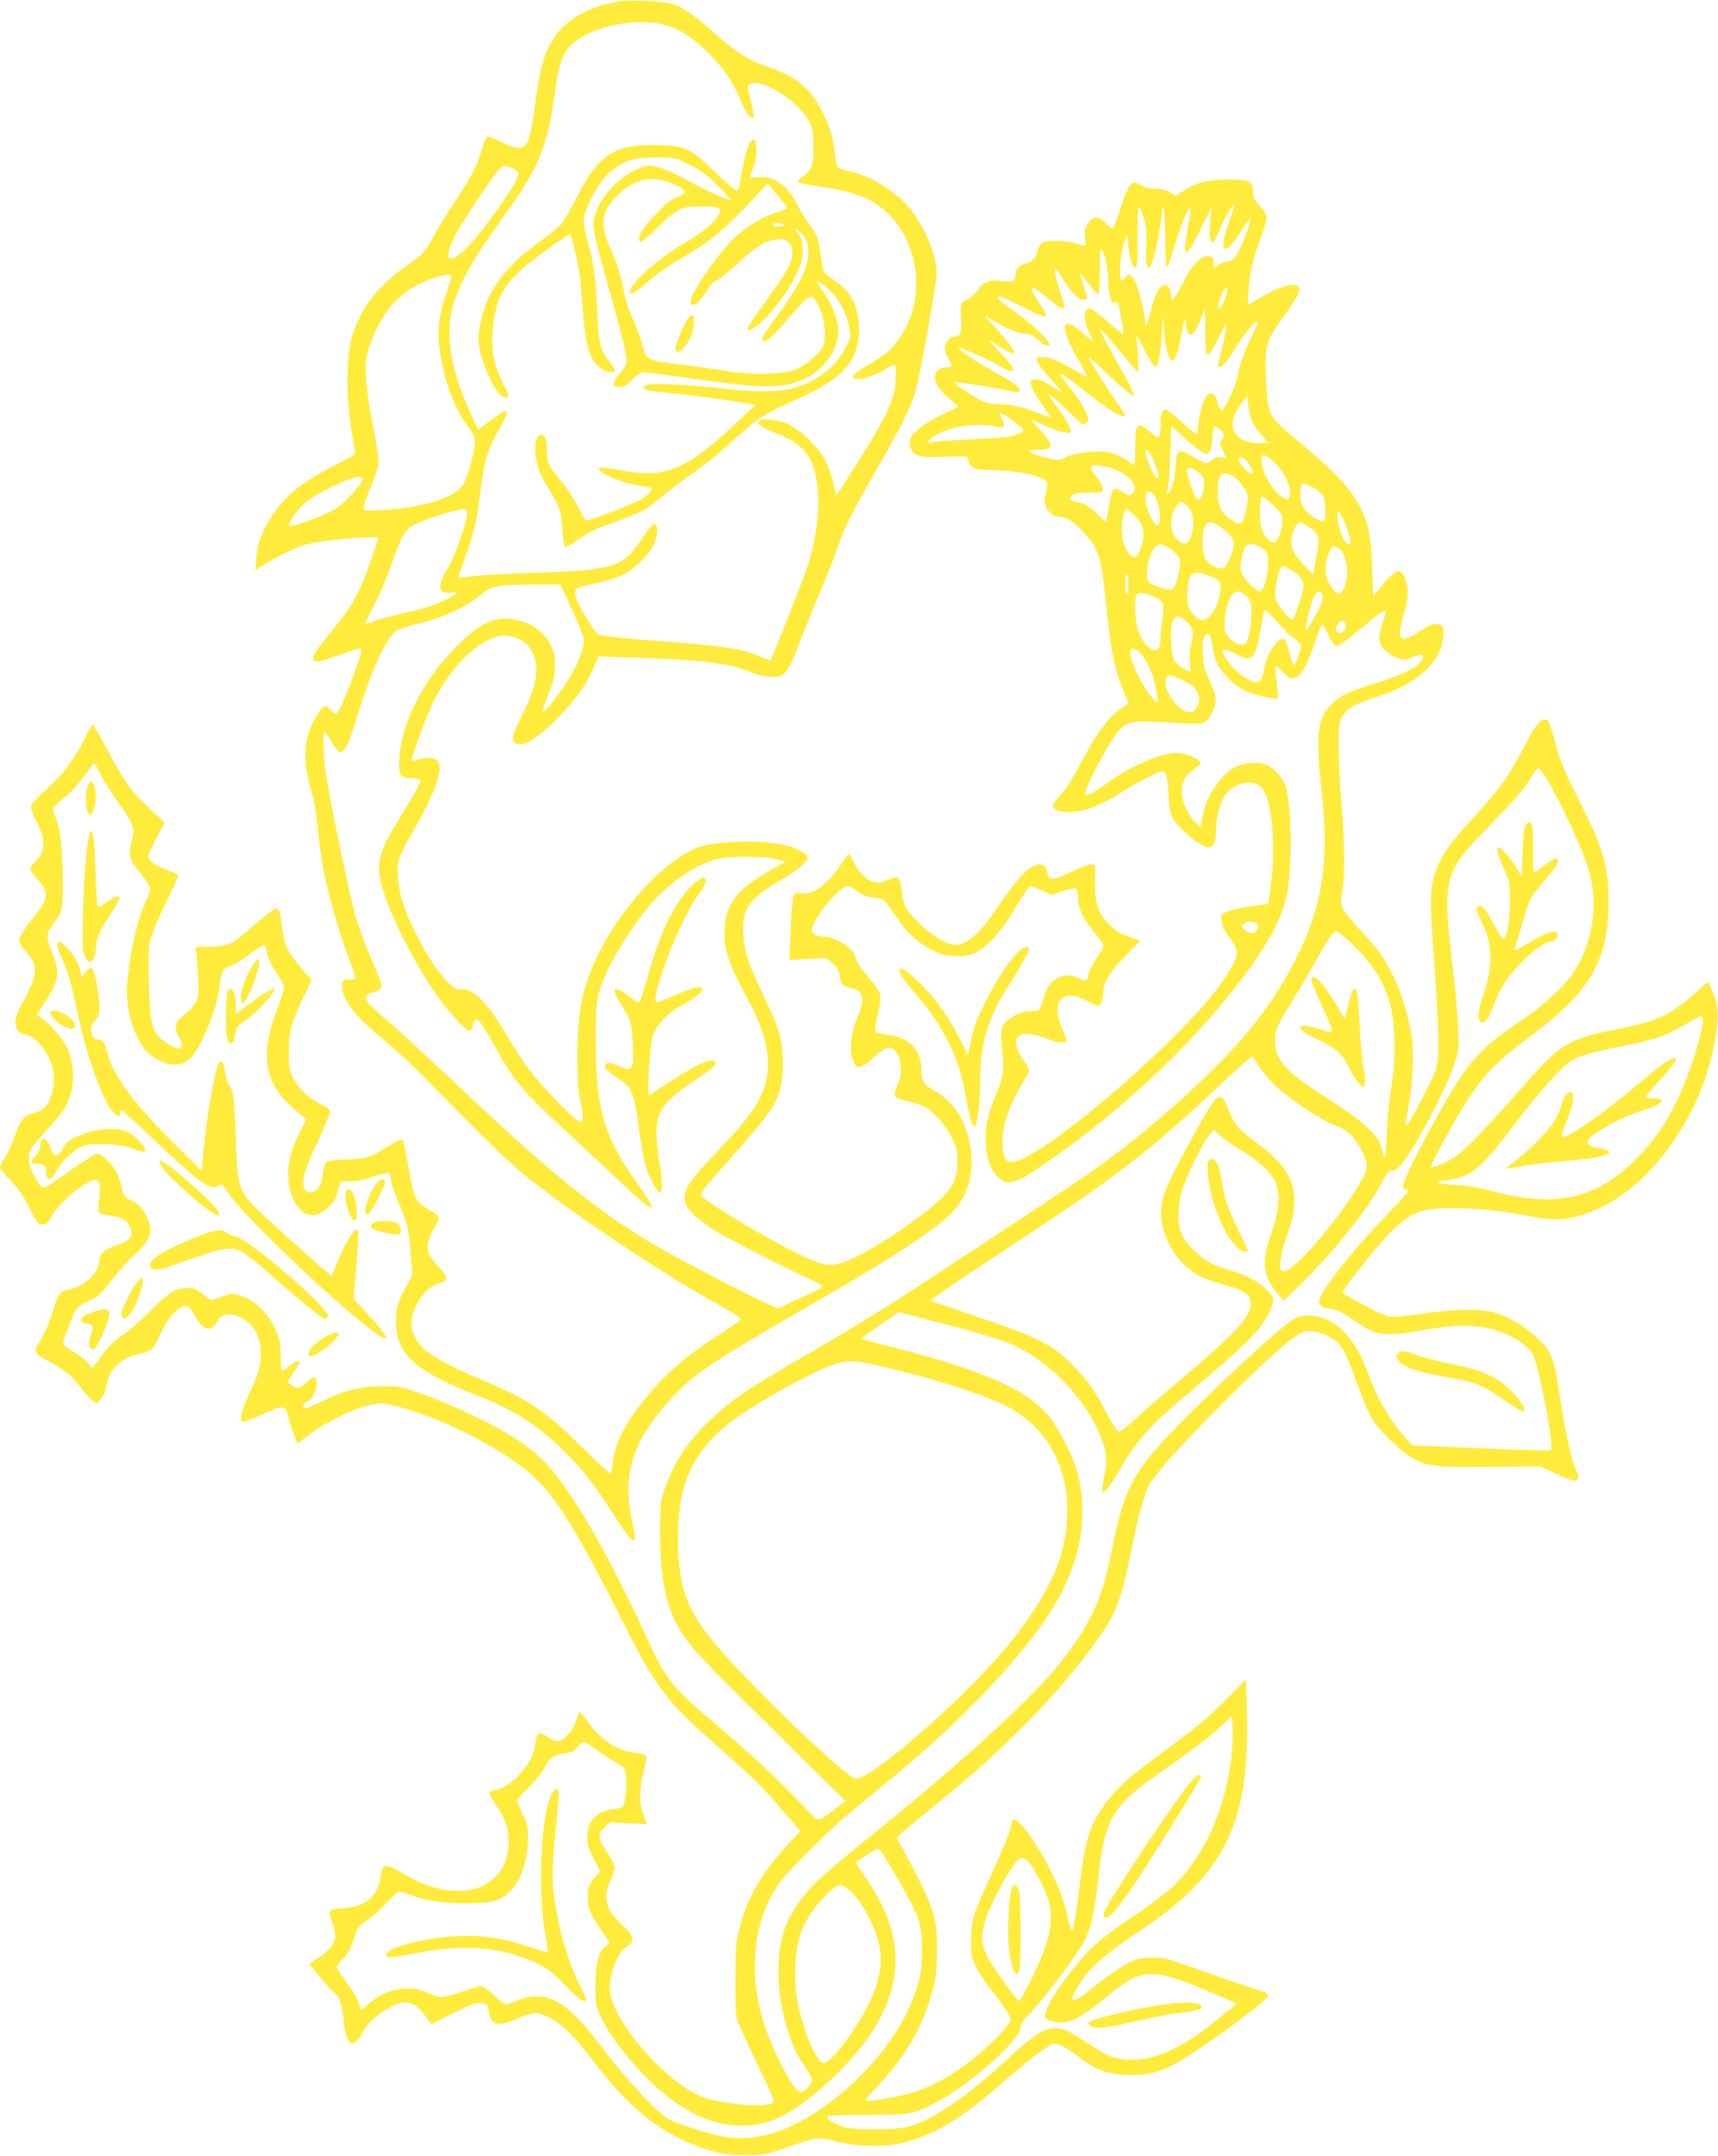 <?xml version="1.0" standalone="no"?>
<!DOCTYPE svg PUBLIC "-//W3C//DTD SVG 20010904//EN"
 "http://www.w3.org/TR/2001/REC-SVG-20010904/DTD/svg10.dtd">
<svg version="1.0" xmlns="http://www.w3.org/2000/svg"
 width="1020pt" height="1280pt" viewBox="0 0 1020 1280"
 preserveAspectRatio="xMidYMid meet">
<g transform="translate(0,1280) scale(0.1,-0.1)"
fill="#ffeb3b" stroke="none">
<path d="M3660 12789 c-160 -28 -301 -107 -367 -208 -63 -93 -87 -180 -118
-416 -20 -152 -39 -221 -66 -235 -26 -15 -70 -5 -141 31 -32 16 -64 29 -71 29
-9 0 -22 -29 -36 -77 -30 -101 -55 -149 -171 -328 -54 -82 -108 -170 -120
-195 -37 -74 -67 -108 -148 -162 -121 -81 -231 -198 -281 -299 -57 -117 -72
-183 -78 -339 -5 -125 12 -300 43 -458 6 -30 4 -32 -74 -71 -218 -110 -317
-183 -398 -297 -71 -100 -106 -185 -112 -272 l-5 -76 24 15 c91 60 218 122
281 138 72 19 279 41 378 41 l49 0 -40 -117 c-73 -213 -115 -289 -239 -438
-148 -178 -149 -211 -2 -160 157 54 172 59 177 53 13 -13 -117 -359 -142 -379
-13 -11 -19 -9 -39 16 -30 37 -43 31 -90 -45 -71 -116 -80 -250 -29 -420 14
-47 30 -128 35 -180 20 -192 32 -267 55 -371 35 -153 87 -327 134 -453 23 -60
41 -114 41 -121 0 -8 -14 -12 -37 -11 -33 1 -38 -2 -41 -24 -12 -79 66 -185
238 -326 70 -57 183 -161 251 -231 251 -259 476 -481 564 -554 256 -215 845
-611 1188 -798 66 -36 122 -71 124 -77 4 -11 -1 -14 -187 -137 -189 -124 -343
-274 -460 -449 -67 -99 -99 -177 -110 -266 -5 -35 -11 -66 -14 -70 -4 -3 -84
71 -179 165 -214 212 -320 282 -600 397 -134 55 -257 120 -313 164 -64 50 -99
124 -90 189 13 94 90 196 162 214 57 15 57 35 0 97 -24 26 -48 57 -55 69 -21
41 -13 93 26 161 41 75 45 64 -50 123 -61 37 -70 60 -103 246 -14 82 -29 152
-34 157 -5 5 -41 -12 -82 -37 -109 -69 -135 -77 -252 -80 -61 -2 -111 -9 -119
-15 -8 -7 -17 -38 -20 -69 -7 -66 -33 -107 -70 -111 -18 -2 -29 3 -38 19 -22
41 -3 113 71 268 38 82 73 162 76 178 5 28 3 31 -48 56 -75 37 -128 86 -163
148 -28 51 -30 61 -30 164 0 125 9 159 86 324 l49 104 -48 54 c-85 98 -111
144 -122 225 -6 40 -13 87 -16 105 -3 18 -10 35 -15 39 -13 8 -62 -28 -173
-127 -96 -86 -129 -99 -247 -99 -69 0 -71 -1 -66 -22 3 -13 9 -78 13 -145 8
-148 4 -161 -76 -232 -66 -57 -70 -72 -40 -131 35 -68 23 -92 -32 -64 -70 36
-107 74 -122 125 -21 68 -32 413 -17 494 7 37 42 124 91 225 44 91 80 169 80
172 0 3 -31 19 -70 34 -75 29 -110 55 -110 81 0 9 22 58 49 108 l49 92 -89 82
c-109 101 -154 163 -254 354 -43 81 -81 147 -84 147 -4 0 -26 -39 -50 -87 -61
-124 -117 -199 -221 -294 -50 -46 -93 -92 -96 -104 -3 -12 11 -51 36 -98 55
-108 51 -175 -16 -238 -13 -12 -24 -29 -24 -37 0 -8 20 -37 45 -63 70 -74 63
-120 -34 -236 -60 -72 -83 -116 -74 -140 3 -10 23 -37 44 -60 66 -72 62 -139
-18 -277 -52 -92 -64 -143 -39 -181 9 -14 26 -25 37 -25 53 0 126 -75 162
-168 30 -77 19 -187 -26 -252 -16 -25 -34 -36 -72 -46 -62 -15 -87 -43 -115
-131 -12 -37 -37 -94 -56 -126 -19 -32 -34 -63 -34 -69 0 -6 29 -41 64 -78 45
-46 77 -92 105 -150 51 -103 58 -112 90 -108 19 2 31 14 45 43 36 74 178 197
253 220 33 9 44 -27 32 -109 -5 -36 -6 -72 -3 -80 3 -9 26 -17 57 -21 74 -9
106 -24 122 -56 34 -64 16 -93 -80 -124 -64 -22 -95 -50 -95 -87 0 -74 -85
-155 -182 -173 -49 -9 -65 -29 -88 -109 -22 -76 -60 -164 -90 -207 -35 -48
-24 -69 56 -109 90 -45 138 -84 194 -158 25 -32 56 -67 69 -77 24 -18 25 -18
48 9 12 15 25 39 28 54 18 84 30 109 71 149 26 26 60 46 86 54 132 35 119 25
169 126 48 99 77 136 122 160 39 20 49 14 85 -51 49 -86 92 -97 131 -31 26 45
72 55 132 27 93 -41 136 -130 126 -254 -5 -56 -16 -92 -57 -179 -58 -123 -74
-189 -45 -189 10 0 57 18 104 39 141 64 144 64 165 -20 8 -30 23 -76 33 -102
l19 -47 74 56 c89 68 247 146 344 170 60 15 78 16 130 5 285 -59 725 -286 888
-459 125 -133 251 -343 482 -802 213 -423 262 -490 566 -758 237 -210 275
-248 397 -390 l105 -122 -68 -73 c-156 -168 -244 -316 -291 -493 -24 -91 -26
-116 -27 -309 -1 -150 3 -221 12 -250 7 -22 58 -132 112 -245 54 -113 100
-214 102 -224 4 -24 -25 -34 -107 -35 -75 -1 -234 23 -300 45 -221 74 -565
470 -565 649 0 95 50 221 97 246 59 32 50 68 -38 146 -83 76 -100 153 -54 251
14 30 25 64 25 76 0 11 -21 52 -46 90 -56 83 -58 109 -14 149 l33 30 109 -7
c59 -3 108 -5 108 -4 0 2 -9 27 -20 56 -26 67 -26 146 1 251 11 45 18 88 16
95 -3 7 -30 16 -62 19 -107 11 -213 80 -286 188 -22 33 -44 57 -48 55 -5 -3
-14 -26 -21 -51 -15 -52 -64 -112 -100 -120 -18 -4 -37 2 -63 19 -62 43 -69
38 -82 -56 -13 -97 -139 -237 -228 -253 -20 -4 -39 -11 -42 -15 -3 -4 11 -32
31 -62 62 -92 77 -129 82 -204 6 -91 -15 -166 -64 -222 -111 -130 -329 -131
-549 -1 -123 72 -134 71 -146 -16 -15 -113 -90 -175 -219 -183 -88 -6 -93 -11
-69 -79 28 -81 25 -116 -12 -158 -18 -20 -51 -47 -75 -61 -24 -14 -44 -30 -44
-35 0 -9 133 -163 150 -174 24 -15 44 -76 51 -158 12 -150 55 -180 110 -76 34
64 92 116 177 158 84 43 134 28 198 -57 l36 -48 125 63 c104 53 132 64 166 61
41 -3 42 -4 49 -48 15 -87 50 -94 182 -39 84 36 108 36 174 3 76 -38 153 -112
256 -249 227 -302 437 -464 701 -541 73 -22 112 -27 205 -28 112 -1 118 1 250
46 179 62 190 63 285 37 121 -33 298 -37 404 -11 188 48 345 142 580 347 140
122 186 159 255 207 55 38 61 40 95 29 20 -6 72 -38 115 -71 103 -78 166 -102
281 -108 107 -5 188 12 283 61 132 68 554 376 560 409 3 13 -13 22 -70 38 -40
12 -165 54 -278 95 -113 40 -223 78 -245 84 -56 15 -145 14 -194 -4 -52 -18
-156 -86 -245 -159 -115 -95 -155 -106 -114 -30 66 125 157 210 386 362 506
335 655 642 635 1310 l-6 182 -121 -123 c-77 -78 -172 -161 -261 -226 -265
-197 -290 -216 -357 -280 -76 -71 -146 -169 -178 -250 -31 -79 -47 -156 -69
-336 -11 -88 -25 -184 -31 -214 -5 -29 -10 -56 -10 -58 0 -2 -4 -2 -9 1 -4 3
-14 34 -21 68 -17 88 -49 177 -105 288 -83 167 -198 321 -221 297 -4 -3 -10
-27 -15 -52 -5 -25 -47 -130 -95 -233 -127 -276 -138 -307 -138 -427 -1 -94 1
-105 31 -165 18 -36 58 -96 89 -135 72 -89 114 -154 114 -177 0 -22 -105 -134
-195 -208 -209 -171 -354 -234 -612 -268 -73 -10 -74 -15 24 90 168 182 270
362 323 574 18 69 23 119 23 224 1 203 -14 248 -199 597 l-39 71 20 23 c11 12
99 85 195 163 400 321 710 633 938 941 147 199 173 263 237 575 40 197 77 336
105 389 35 68 186 237 435 486 244 245 403 388 467 421 63 32 188 -9 238 -78
28 -39 40 -67 120 -282 22 -61 53 -130 69 -155 42 -64 161 -181 223 -218 97
-59 143 -65 476 -61 l297 3 89 -42 c100 -48 136 -54 136 -23 0 12 -7 34 -15
50 -23 45 -61 216 -90 405 -41 269 -50 292 -152 384 -76 68 -171 122 -253 142
-79 20 -242 16 -415 -10 -89 -14 -168 -20 -195 -17 -43 6 -280 130 -280 147 0
10 135 182 234 298 83 97 166 161 235 181 110 32 380 21 621 -26 153 -29 212
-30 309 -3 216 59 417 219 575 457 123 184 200 373 237 582 26 139 22 215 -14
294 l-26 57 -93 -81 c-138 -120 -208 -152 -445 -199 -301 -61 -334 -81 -581
-364 -199 -226 -320 -351 -385 -396 -47 -32 -134 -68 -143 -59 -2 3 32 72 77
154 191 350 260 433 524 629 345 257 454 445 455 782 0 225 -27 319 -181 623
-62 123 -107 225 -120 275 -45 170 -53 190 -74 193 -31 4 -57 -29 -134 -177
-91 -171 -137 -235 -290 -401 -134 -146 -189 -221 -221 -306 -42 -113 -43
-164 -16 -542 31 -416 33 -596 8 -662 -18 -49 -134 -272 -158 -304 -7 -11 -16
-18 -18 -15 -3 2 4 49 15 104 27 130 35 319 20 425 -25 166 -92 348 -177 476
-21 32 -79 101 -130 155 -111 120 -122 141 -106 218 17 80 15 326 -4 543 -18
211 -22 407 -11 460 16 77 66 112 232 165 116 37 205 85 272 147 70 65 106
131 111 208 4 49 2 57 -17 68 -28 14 -52 7 -126 -41 -33 -21 -72 -40 -85 -41
-21 -3 -25 2 -28 28 -2 17 9 73 24 124 20 70 25 107 21 146 -6 59 -31 104 -57
104 -17 0 -68 -50 -121 -118 l-26 -34 -6 169 c-8 192 -23 268 -73 364 -62 118
-154 214 -399 417 -139 116 -146 130 -157 305 -9 150 -4 221 18 274 7 18 44
77 82 130 90 127 107 160 91 179 -26 32 -124 1 -258 -82 l-44 -27 6 94 c6 101
26 185 76 318 17 47 31 96 31 109 0 15 -16 42 -40 68 -32 35 -40 51 -40 82 0
66 -23 77 -149 76 -121 -1 -189 -18 -262 -65 l-49 -31 -36 21 c-23 14 -52 21
-86 21 -33 0 -62 7 -83 20 -57 36 -71 19 -125 -145 -18 -55 -36 -104 -41 -109
-6 -6 -22 5 -43 27 -39 42 -66 47 -96 15 -26 -29 -34 -59 -27 -109 6 -45 8
-44 -57 -24 -27 8 -80 15 -118 15 -55 0 -72 -4 -88 -20 -11 -11 -20 -27 -20
-35 0 -36 -24 -65 -64 -77 -49 -13 -66 -32 -66 -69 0 -38 -21 -47 -86 -38 -72
10 -102 -2 -138 -52 -16 -23 -43 -47 -61 -55 -42 -17 -47 -32 -39 -119 7 -77
-5 -105 -46 -105 -24 0 -50 -37 -50 -70 0 -14 9 -40 20 -58 27 -43 25 -52 -8
-52 -38 0 -72 -26 -72 -56 0 -40 25 -79 86 -130 l56 -48 -101 -49 c-63 -30
-119 -66 -147 -93 -40 -39 -45 -49 -42 -81 2 -26 11 -42 31 -57 26 -19 40 -21
168 -18 l140 2 11 -30 c14 -40 35 -50 110 -50 156 -1 320 -32 349 -66 9 -12 9
-26 -1 -69 -11 -44 -11 -60 0 -85 13 -33 55 -60 90 -60 34 0 72 -25 126 -82
100 -106 111 -141 144 -463 25 -245 47 -356 94 -471 l37 -89 -23 -15 c-90 -59
-159 -148 -253 -325 -65 -123 -98 -175 -144 -222 -38 -40 -39 -60 -5 -73 81
-31 216 2 349 86 117 74 250 144 274 144 24 0 29 -13 36 -107 12 -162 12 -161
73 -226 65 -68 135 -117 169 -117 29 0 43 33 43 103 0 73 23 160 53 205 48 74
163 100 214 50 71 -72 94 -392 47 -664 l-6 -31 -96 -12 c-53 -7 -117 -21 -141
-32 -43 -19 -44 -20 -38 -59 3 -23 20 -60 41 -88 61 -84 63 -96 21 -177 -20
-39 -68 -111 -108 -161 -244 -303 -830 -818 -1097 -963 -117 -63 -147 -55
-157 43 -11 105 25 227 107 366 27 47 50 90 50 96 0 6 -18 38 -40 70 -88 129
-20 184 144 118 68 -28 116 -31 116 -9 0 8 -11 40 -25 71 -70 158 3 240 145
164 30 -17 60 -30 67 -30 18 0 33 34 33 77 1 63 35 119 130 216 49 50 90 92
90 93 0 0 -19 7 -42 14 -71 21 -113 47 -157 96 -55 63 -73 126 -69 246 3 91 2
93 -20 96 -13 2 -56 -12 -95 -32 -138 -67 -161 -69 -171 -11 -9 46 -39 54 -94
26 -38 -19 -114 -110 -211 -254 -94 -138 -173 -207 -239 -207 -46 0 -127 47
-206 121 -84 79 -102 109 -112 197 -9 85 -23 98 -74 72 -22 -11 -51 -20 -65
-20 -57 0 -113 49 -149 128 -10 23 -22 42 -26 42 -4 0 -26 -28 -48 -63 -76
-117 -169 -184 -237 -171 -27 5 -35 2 -44 -13 -5 -11 -13 -101 -17 -201 l-7
-182 110 7 109 6 37 -32 c27 -25 38 -43 43 -76 7 -51 16 -60 64 -70 78 -16 89
-64 40 -176 -35 -80 -48 -174 -31 -235 22 -80 44 -79 139 8 31 27 63 48 76 48
66 0 98 -122 57 -215 -34 -77 -30 -82 69 -105 30 -7 71 -21 90 -30 53 -27 127
-112 163 -188 27 -57 32 -78 32 -142 0 -128 -52 -197 -269 -354 -133 -98 -303
-199 -387 -232 -94 -37 -140 -31 -276 35 -203 99 -566 316 -588 352 -10 15 11
41 152 200 268 300 304 354 325 484 14 94 5 226 -23 305 -12 36 -51 125 -86
199 -92 195 -114 261 -120 363 -10 152 32 212 227 326 109 64 163 112 154 136
-8 20 -63 50 -119 65 -139 37 -419 32 -531 -10 -191 -72 -448 -345 -588 -626
-98 -197 -129 -346 -128 -623 0 -124 4 -196 16 -248 21 -97 21 -132 -1 -132
-24 0 -226 208 -303 312 -36 48 -96 141 -135 208 -106 184 -205 282 -271 266
-50 -13 -171 139 -267 336 -71 144 -98 230 -104 329 -7 101 -2 115 113 316 76
132 134 273 134 326 0 64 -41 83 -129 57 -19 -5 -36 -9 -37 -7 -8 9 92 281
134 362 131 255 335 418 468 375 56 -18 92 -46 113 -88 47 -94 30 -199 -60
-379 -65 -131 -69 -158 -22 -170 38 -9 98 26 193 114 114 107 202 220 246 321
l38 85 211 -7 c392 -13 558 -32 676 -81 75 -31 166 -43 197 -26 33 17 64 73
110 197 22 62 79 202 126 313 47 110 94 231 105 268 24 80 88 206 217 431 137
237 210 380 233 458 34 113 131 650 131 725 0 98 -54 234 -142 361 -73 103
-245 215 -368 239 -36 7 -70 19 -76 26 -6 7 -15 45 -18 84 -9 90 -29 156 -76
249 -73 144 -154 208 -342 270 -82 26 -186 93 -293 190 -122 109 -192 158
-248 175 -63 20 -261 28 -337 14z m290 -137 c83 -22 166 -76 260 -171 91 -92
137 -159 187 -276 35 -82 63 -118 78 -103 4 4 -4 47 -17 98 -20 79 -21 92 -8
101 43 29 184 -35 276 -126 86 -84 104 -125 104 -241 0 -113 -11 -145 -61
-180 -22 -15 -36 -31 -32 -35 5 -5 58 -16 118 -24 230 -33 338 -78 433 -179
168 -180 201 -473 76 -686 -49 -84 -103 -137 -189 -184 -78 -43 -117 -75 -109
-87 15 -25 126 6 203 57 19 13 39 20 44 17 5 -3 7 -41 5 -87 -7 -126 -56 -227
-276 -570 l-76 -119 -21 86 c-12 48 -37 111 -56 142 -42 71 -141 164 -205 196
-56 26 -159 38 -177 20 -17 -17 15 -39 109 -76 102 -41 162 -88 195 -153 68
-137 62 -390 -16 -632 -29 -89 -208 -542 -221 -559 -2 -2 -36 10 -76 27 -106
43 -218 60 -603 88 -204 14 -329 29 -348 41 -15 9 -96 139 -117 189 -34 79
-29 83 122 114 50 11 116 32 146 47 68 34 151 115 181 175 28 58 32 121 9 126
-12 2 -35 -24 -78 -88 -114 -169 -160 -184 -635 -200 -159 -5 -325 -15 -368
-21 -43 -6 -80 -9 -83 -6 -3 3 13 54 36 112 45 117 72 230 90 375 24 203 41
263 111 387 74 133 66 143 -48 57 l-74 -55 -44 95 c-122 261 -157 491 -100
661 47 141 124 275 296 511 201 276 258 409 299 704 32 233 54 285 143 346
129 89 360 127 517 86z m-881 -866 c13 -13 12 -20 -5 -57 -23 -52 -148 -231
-232 -333 -164 -199 -232 -162 -102 55 73 121 197 302 233 341 22 24 29 26 58
18 18 -6 40 -16 48 -24z m4233 -288 c-36 -101 -48 -163 -32 -173 16 -10 43 17
97 101 26 41 51 74 55 74 10 0 -39 -139 -70 -195 -23 -43 -32 -51 -64 -56 -21
-3 -46 -13 -56 -22 -25 -23 -27 -22 -27 16 0 29 -3 32 -33 35 -47 5 -94 -47
-156 -171 -49 -97 -65 -108 -66 -46 0 31 -23 54 -45 45 -25 -9 -53 -67 -71
-146 -18 -78 -34 -111 -34 -71 0 13 -10 65 -21 115 -34 145 -71 199 -100 145
-7 -15 -14 -18 -21 -11 -17 17 -4 180 17 227 l18 40 8 -75 c10 -84 23 -124 42
-117 9 3 12 48 11 180 -1 98 2 177 6 177 4 0 12 -12 18 -27 27 -70 34 -122 28
-213 -5 -93 1 -129 22 -116 14 8 48 156 64 276 12 91 13 93 20 50 3 -25 7
-109 7 -187 1 -79 4 -143 9 -143 4 0 19 42 34 94 37 124 87 256 99 256 12 0
12 0 -11 -126 -33 -181 -9 -177 82 14 33 67 60 122 61 122 1 0 -2 -35 -7 -78
-10 -83 -3 -136 17 -129 6 2 23 33 37 69 25 66 80 161 88 153 2 -2 -9 -41 -26
-87z m-733 -262 c6 -34 11 -85 11 -112 0 -27 5 -66 11 -87 8 -31 14 -37 29
-32 16 5 20 -1 25 -32 4 -21 11 -60 16 -86 11 -58 11 -67 2 -67 -5 0 -46 34
-92 75 -46 41 -92 75 -102 75 -38 0 -37 -82 1 -153 11 -20 20 -40 20 -43 0 -3
-24 15 -52 41 -140 126 -155 56 -34 -155 30 -52 53 -96 52 -98 -2 -1 -41 20
-87 46 -46 27 -99 54 -118 60 -39 14 -88 16 -95 4 -8 -13 25 -61 94 -134 34
-38 60 -68 57 -68 -3 0 -29 16 -58 35 -54 35 -101 51 -119 40 -24 -15 -4 -62
66 -159 24 -33 42 -61 40 -63 -2 -2 -31 7 -65 22 -89 37 -167 55 -238 55 -70
0 -110 16 -218 89 -50 34 -56 41 -35 41 32 0 263 -38 314 -51 21 -6 45 -8 52
-5 30 12 -6 43 -122 106 -100 55 -234 143 -234 156 0 9 198 -78 247 -109 22
-14 48 -27 58 -29 40 -7 22 26 -62 114 -48 51 -72 81 -53 67 56 -41 129 -81
140 -77 15 5 -34 70 -117 160 -64 68 -66 71 -28 48 108 -64 168 -90 206 -90
30 0 47 -8 76 -33 47 -42 73 -52 73 -30 0 23 -126 140 -219 203 -79 53 -104
80 -76 80 8 0 67 -27 132 -60 160 -82 171 -80 105 18 -75 112 -59 122 49 32
67 -57 99 -73 99 -50 0 5 -14 53 -31 105 -41 131 -36 157 15 70 58 -99 122
-155 148 -129 4 3 -5 37 -18 76 -13 39 -23 73 -21 75 2 1 25 -27 51 -62 26
-36 52 -63 57 -59 5 3 9 67 9 142 1 119 2 135 14 119 8 -10 19 -47 25 -81z
m-3889 -79 c0 -7 -13 -51 -29 -97 -48 -137 -58 -234 -37 -360 31 -185 87 -331
167 -436 30 -39 39 -60 39 -90 0 -46 -39 -194 -64 -242 -43 -82 -238 -147
-478 -159 -118 -6 -118 -6 -118 17 0 12 19 66 41 119 23 53 44 114 46 136 3
24 -10 115 -32 225 -42 212 -54 351 -35 431 6 30 32 97 57 149 73 153 184 250
343 301 66 22 100 24 100 6z m4604 -95 c-10 -40 -35 -92 -45 -92 -13 0 -11 13
12 75 21 55 45 68 33 17z m-128 -234 c-1 -167 9 -172 77 -38 l49 95 -6 -51
c-4 -29 -15 -85 -26 -125 -23 -87 -23 -89 -10 -89 18 0 53 44 107 132 57 92
131 173 118 128 -4 -14 -18 -45 -30 -70 -43 -85 -75 -174 -86 -236 -11 -63
-75 -204 -95 -211 -6 -2 -16 16 -23 40 -31 123 -97 54 -117 -123 -4 -33 -8
-60 -11 -60 -2 0 -42 34 -88 75 -47 41 -88 75 -93 75 -22 0 -32 -29 -32 -91 0
-37 -4 -70 -9 -74 -6 -3 -25 7 -43 23 -86 75 -98 65 -98 -80 0 -59 -3 -108 -6
-108 -3 0 -19 9 -34 20 -59 42 -113 60 -185 60 -70 0 -181 -22 -199 -41 -6 -5
-24 -9 -40 -9 -38 0 -166 40 -166 51 0 5 24 9 53 9 97 0 98 21 7 123 -28 31
-49 57 -47 57 3 0 39 -16 80 -36 42 -20 95 -38 118 -41 40 -6 41 -5 34 18 -10
33 -41 84 -93 152 -24 32 -42 60 -40 62 2 3 49 -38 103 -90 55 -52 100 -95
101 -95 17 0 34 16 34 31 0 32 -45 110 -109 188 -93 113 -72 107 94 -24 50
-39 111 -85 136 -103 45 -30 99 -51 99 -37 0 3 -21 36 -47 73 -59 82 -173 265
-168 270 2 2 41 -32 87 -76 99 -95 166 -152 180 -152 5 0 -7 30 -27 68 -150
271 -177 323 -173 328 3 2 53 -54 112 -126 59 -71 110 -130 113 -130 7 0 -4
182 -13 220 -3 14 18 -22 48 -80 29 -57 58 -106 65 -108 18 -5 31 59 40 188
l7 115 8 -98 c8 -99 28 -167 48 -167 17 0 37 57 54 154 17 96 26 119 26 65 0
-46 22 -78 42 -61 14 11 36 55 58 115 5 15 11 27 14 27 2 0 3 -60 2 -132z
m278 -530 c10 -21 36 -58 58 -83 l40 -45 -59 0 c-152 0 -201 106 -107 230 l39
51 6 -58 c3 -32 14 -75 23 -95z m-1426 8 c33 -24 63 -49 66 -55 10 -15 -42
-38 -104 -46 -30 -3 -136 -10 -235 -15 -99 -4 -191 -12 -204 -16 -41 -12 -19
18 33 47 97 53 241 70 364 44 37 -8 42 7 17 55 -21 41 -8 38 63 -14z m1045
-124 c32 -29 71 -59 87 -67 25 -13 29 -13 41 1 8 9 15 47 17 85 3 38 8 69 12
69 14 0 60 -42 60 -55 0 -7 -7 -18 -15 -25 -9 -7 -14 -18 -11 -24 2 -6 12 -28
21 -49 l16 -39 -30 7 c-23 5 -35 1 -50 -14 -29 -29 -47 -26 -111 14 -30 19
-64 35 -77 35 -24 0 -27 -10 -37 -128 -6 -60 -25 -114 -46 -127 -6 -4 -5 5 1
22 7 15 14 108 17 206 l5 178 21 -18 c11 -10 47 -42 79 -71z m-207 -109 c30
-68 41 -113 26 -113 -13 0 -59 94 -68 138 -11 53 14 38 42 -25z m736 -35 c50
-54 82 -127 76 -174 -4 -40 -19 -39 -67 3 -51 44 -101 140 -101 196 0 35 2 38
23 32 12 -3 43 -29 69 -57z m-162 -1 c23 -38 25 -47 7 -47 -15 0 -61 47 -70
72 -15 43 34 24 63 -25z m-789 -28 c60 -26 112 -79 107 -109 -4 -32 -33 -49
-55 -32 -39 27 -63 36 -74 25 -6 -6 -17 -51 -26 -101 l-16 -91 -59 54 c-43 40
-70 57 -97 61 -58 9 -70 19 -48 41 14 14 34 18 100 18 76 0 82 2 85 21 2 13
-13 41 -38 73 -22 28 -38 56 -34 62 9 15 97 3 155 -22z m491 -19 c28 -28 30
-36 26 -80 -6 -58 -24 -86 -44 -69 -16 13 -65 160 -57 172 10 16 46 5 75 -23z
m204 -21 c19 -11 46 -41 61 -66 25 -44 26 -47 14 -111 -21 -113 -32 -121 -100
-71 -52 37 -71 80 -71 158 0 110 26 134 96 90z m-5176 -18 c0 -23 -93 -126
-148 -165 -61 -42 -277 -123 -286 -107 -8 13 47 93 92 133 60 54 265 155 320
157 15 1 22 -5 22 -18z m5639 -41 c63 -31 81 -62 81 -136 0 -34 -4 -65 -9 -68
-16 -10 -96 40 -118 74 -17 24 -23 48 -23 85 0 73 7 77 69 45z m-935 -52 c35
-50 45 -185 13 -176 -20 6 -66 110 -67 149 0 54 26 67 54 27z m753 -111 c22
-44 -12 -167 -47 -167 -23 0 -59 41 -70 81 -11 37 -13 141 -4 176 6 22 8 21
56 -20 28 -23 57 -55 65 -70z m-553 43 c32 -39 39 -82 24 -149 -16 -66 -35
-82 -73 -57 -57 37 -69 132 -25 204 25 40 41 40 74 2z m-4282 -50 c-6 -59 -71
-241 -113 -312 -65 -111 -61 -155 16 -146 19 2 35 1 35 -2 0 -11 -91 -57 -156
-79 -33 -11 -114 -32 -179 -47 -65 -14 -138 -35 -162 -45 -24 -10 -43 -14 -43
-9 0 5 26 60 58 122 32 62 73 158 91 213 57 168 86 222 134 246 78 40 264 99
302 96 17 -2 19 -8 17 -37z m3967 -4 c52 -53 61 -97 37 -180 -20 -68 -40 -80
-72 -43 -28 33 -44 86 -44 147 0 50 17 120 28 120 4 0 27 -20 51 -44z m1252
-55 c11 -31 23 -68 26 -84 5 -25 3 -28 -13 -25 -25 4 -63 100 -63 158 0 42 1
44 14 26 8 -11 24 -45 36 -75z m-744 -10 c88 -64 95 -90 52 -190 -24 -58 -38
-66 -83 -47 -58 24 -76 58 -76 145 0 121 31 147 107 92z m526 -1 c29 -18 49
-39 53 -56 4 -15 -1 -72 -12 -127 l-18 -100 -58 63 c-66 71 -81 109 -66 172 8
39 32 78 48 78 3 0 27 -13 53 -30z m-838 -120 c22 -11 49 -34 59 -51 16 -27
17 -37 6 -91 -16 -82 -29 -108 -55 -108 -32 0 -112 29 -126 46 -27 32 4 181
43 209 28 19 24 19 73 -5z m545 5 c16 -8 34 -24 40 -34 26 -49 -5 -231 -40
-231 -23 0 -89 66 -106 106 -11 27 -12 44 -3 86 6 29 16 61 21 71 11 21 49 22
88 2z m462 -6 c53 -28 74 -158 38 -238 -19 -42 -21 -43 -42 -29 -66 44 -88
146 -50 232 23 50 24 51 54 35z m-283 -129 c48 -24 81 -64 81 -99 0 -25 -52
-187 -64 -198 -9 -10 -55 38 -83 85 -23 38 -25 50 -19 105 7 59 29 127 41 127
3 0 23 -9 44 -20z m-488 -35 c67 -24 82 -42 75 -90 -17 -105 -59 -175 -107
-175 -33 0 -77 48 -86 93 -10 50 0 151 17 172 16 19 46 19 101 0z m-471 -55
c0 -33 -4 -60 -10 -60 -6 0 -10 27 -10 60 0 33 4 60 10 60 6 0 10 -27 10 -60z
m-3306 -144 c37 -80 69 -160 72 -178 8 -45 -31 -143 -96 -249 -59 -96 -142
-197 -148 -181 -2 6 14 53 35 104 32 79 38 104 37 168 0 64 -4 83 -29 129 -38
69 -98 114 -180 136 -131 36 -222 -1 -371 -149 -210 -210 -344 -482 -344 -701
0 -74 11 -85 79 -85 22 0 43 -5 46 -11 7 -10 -19 -58 -138 -252 -120 -196
-130 -260 -72 -434 59 -177 212 -464 332 -624 66 -88 152 -179 169 -179 8 0
17 14 21 30 14 71 36 50 133 -125 116 -209 156 -256 430 -509 96 -89 224 -208
285 -266 240 -229 271 -235 123 -27 -192 270 -241 439 -241 832 -1 253 6 288
79 442 54 112 172 291 256 385 105 118 238 211 368 254 67 23 283 24 370 3
l54 -14 -104 -60 c-184 -104 -252 -194 -258 -343 -5 -109 24 -204 113 -367
130 -238 165 -378 134 -527 -26 -122 -96 -222 -313 -448 -151 -157 -186 -216
-167 -281 14 -47 81 -107 194 -175 92 -54 418 -221 546 -278 50 -22 80 -41 74
-47 -5 -5 -66 -35 -137 -68 l-128 -59 -96 44 c-140 65 -551 281 -662 349 -344
209 -591 410 -1161 949 -151 143 -329 307 -396 364 -151 129 -160 148 -85 173
64 21 65 17 -14 196 -29 67 -69 174 -89 238 -35 116 -152 679 -181 865 -16
107 -19 254 -5 246 5 -3 23 -30 39 -60 17 -29 38 -56 46 -59 25 -10 54 39 87
147 100 334 194 541 261 577 11 6 72 24 135 40 136 33 276 98 351 163 34 29
66 47 90 51 20 4 42 8 47 10 6 2 85 4 176 4 l166 1 67 -144z m4007 73 c26 -27
29 -38 29 -93 0 -78 -18 -172 -36 -187 -19 -16 -57 -4 -93 30 -27 26 -31 35
-31 83 0 29 7 77 14 107 26 94 66 115 117 60z m448 13 c6 -11 5 -30 -4 -54
-15 -46 -89 -170 -93 -158 -2 5 6 48 18 97 28 118 55 159 79 115z m-1004 -11
c65 -29 70 -40 57 -129 -7 -42 -12 -96 -12 -119 0 -56 -8 -73 -34 -73 -31 0
-73 48 -96 109 -20 50 -28 179 -14 215 8 21 49 20 99 -3z m824 -241 c3 0 18
-11 33 -25 24 -22 26 -29 17 -57 -14 -49 -31 -88 -38 -88 -4 0 -15 34 -25 76
-10 43 -24 78 -33 81 -34 13 -104 -92 -118 -177 -10 -61 -21 -80 -48 -80 -36
0 -111 53 -156 110 -65 82 -54 105 30 60 102 -55 120 -39 151 132 11 62 22
119 24 126 2 7 37 -24 80 -73 42 -47 79 -85 83 -85z m541 85 c-30 -86 -27
-126 12 -164 17 -17 50 -38 73 -46 39 -15 44 -15 93 4 46 18 53 19 59 5 16
-42 -104 -109 -292 -164 -189 -56 -262 -104 -306 -205 -27 -61 -29 -186 -5
-401 31 -287 28 -454 -10 -639 -53 -257 -198 -540 -412 -805 -192 -236 -590
-597 -915 -827 -115 -83 -1037 -690 -1253 -826 -175 -110 -335 -206 -534 -320
-269 -154 -384 -234 -507 -350 -130 -124 -215 -255 -268 -410 -24 -72 -26 -91
-26 -242 1 -285 33 -447 115 -585 64 -109 108 -155 569 -610 l417 -412 -62
-47 c-106 -80 -97 -80 -164 -8 -150 160 -306 308 -499 472 -322 275 -332 288
-459 562 -237 511 -442 865 -598 1029 -73 77 -174 149 -310 221 -127 68 -336
160 -453 199 -97 32 -121 36 -202 35 -130 -2 -222 -23 -341 -81 -57 -28 -110
-50 -118 -50 -24 0 -15 30 11 40 29 11 55 63 55 109 0 44 -15 46 -58 6 -45
-40 -60 -43 -93 -16 l-24 19 38 54 c20 30 37 58 37 61 0 16 -28 5 -63 -24 -21
-17 -41 -29 -44 -25 -3 3 -6 45 -7 93 -1 73 -6 98 -28 146 -52 111 -130 184
-222 209 -41 11 -51 10 -102 -12 -36 -15 -61 -20 -69 -14 -7 5 -29 22 -50 38
-29 24 -47 30 -83 30 -69 -1 -117 -31 -223 -140 -52 -53 -125 -116 -162 -141
-48 -32 -84 -67 -124 -121 l-55 -75 -24 31 c-14 17 -49 45 -78 61 -81 47 -83
51 -53 119 13 31 30 73 36 93 14 44 43 72 96 94 51 20 84 52 151 142 30 39 81
96 114 125 109 95 126 152 73 251 -22 41 -38 57 -78 77 -44 22 -51 30 -59 65
-17 81 -39 126 -81 170 -28 28 -53 45 -67 45 -13 0 -82 -43 -156 -95 -184
-131 -164 -126 -208 -54 -44 73 -54 131 -30 178 9 17 55 71 101 120 46 49 95
111 108 138 54 106 55 234 3 348 -23 50 -103 141 -155 175 l-23 16 51 78 c81
124 88 179 41 291 -37 85 -37 111 -4 156 65 86 68 100 67 274 -1 184 -16 311
-44 374 -11 24 -15 49 -11 57 4 8 34 35 67 62 33 26 84 81 113 122 30 41 57
76 60 77 4 2 22 -27 40 -65 18 -37 66 -114 108 -172 82 -115 95 -147 81 -200
-27 -106 -23 -130 40 -206 76 -94 76 -95 38 -177 -52 -115 -94 -303 -110 -487
-11 -138 32 -297 105 -390 37 -47 120 -90 172 -90 81 0 121 40 186 185 52 118
78 205 87 290 8 76 22 101 64 110 15 3 63 33 106 65 44 33 85 60 91 60 7 0 15
-20 19 -45 4 -29 22 -69 51 -112 24 -36 47 -76 50 -87 3 -13 -14 -70 -40 -138
-104 -265 -78 -435 92 -584 42 -37 78 -69 79 -69 1 -1 -15 -35 -37 -77 -79
-151 -91 -293 -34 -405 53 -103 128 -116 207 -36 34 33 47 59 61 125 6 25 9
26 69 26 43 0 84 8 134 27 80 30 103 28 103 -9 0 -25 25 -97 75 -216 20 -47
30 -93 37 -165 4 -55 11 -121 14 -148 5 -43 2 -54 -34 -115 -51 -84 -66 -143
-60 -236 11 -174 127 -272 483 -411 208 -81 343 -166 491 -307 123 -118 203
-218 315 -396 92 -145 129 -185 129 -139 0 13 -9 63 -20 113 -58 265 11 471
241 718 135 145 232 209 859 571 506 291 747 453 830 558 83 104 110 255 71
406 -33 133 -97 224 -197 282 -71 40 -84 60 -84 133 0 114 -77 192 -200 203
-33 3 -64 11 -70 18 -7 9 -4 39 11 101 12 49 18 101 15 118 -4 16 -28 55 -54
85 -63 74 -92 116 -92 134 0 47 -119 127 -188 127 -43 0 -72 16 -72 38 0 60
164 262 212 262 11 0 38 -14 60 -32 30 -23 53 -32 91 -36 29 -2 58 -10 66 -16
8 -6 39 -48 69 -94 64 -97 133 -161 222 -205 56 -28 75 -32 140 -32 59 0 84 5
120 24 71 38 149 126 230 264 41 69 80 126 86 127 7 0 38 -12 70 -27 l58 -26
67 23 c37 12 72 19 78 16 6 -4 11 -28 11 -54 0 -61 33 -131 98 -207 29 -33 52
-68 52 -78 0 -10 -13 -37 -29 -60 -40 -59 -61 -103 -61 -127 0 -24 -23 -26
-60 -5 -53 30 -127 12 -169 -41 -11 -14 -28 -53 -37 -85 -9 -33 -22 -62 -27
-66 -6 -4 -32 -7 -57 -7 -34 -1 -60 -10 -96 -31 -72 -45 -78 -64 -64 -195 14
-125 8 -165 -45 -289 -43 -100 -59 -184 -52 -274 8 -98 25 -144 68 -189 64
-68 105 -53 364 131 325 230 654 527 901 811 278 321 416 544 454 729 31 154
30 475 -1 620 -12 59 -59 120 -113 148 -41 21 -125 19 -180 -5 -93 -42 -185
-175 -207 -300 l-11 -63 -28 26 c-44 42 -82 121 -84 173 -2 65 19 108 71 143
24 17 42 36 40 42 -7 23 -90 57 -138 57 -101 0 -269 -73 -422 -183 -75 -54
-113 -74 -123 -64 -17 17 147 327 205 387 47 49 91 55 305 40 194 -14 209 -10
243 60 31 63 28 96 -14 186 -32 67 -38 90 -41 163 -3 66 0 91 11 106 23 29 35
11 46 -68 6 -39 20 -86 35 -111 30 -52 100 -118 156 -146 40 -21 188 -55 198
-46 2 3 -2 46 -8 96 -7 50 -10 93 -7 96 3 3 20 -10 37 -29 17 -20 40 -39 50
-42 48 -15 93 49 145 206 18 55 37 105 43 111 6 6 17 -11 31 -46 13 -30 31
-62 40 -70 16 -15 21 -14 57 10 21 15 77 59 124 99 89 76 123 99 128 86 1 -4
-7 -33 -18 -66z m-1176 14 c49 -38 58 -69 40 -135 -10 -39 -14 -79 -10 -117
l6 -57 -40 20 c-22 11 -47 31 -56 45 -21 32 -30 167 -15 223 14 48 33 54 75
21z m956 -34 c0 -27 -24 -49 -45 -41 -19 7 -19 26 0 53 19 27 45 20 45 -12z
m-1228 -154 c40 -32 86 -131 101 -217 8 -44 12 -81 10 -84 -10 -11 -77 80
-114 156 -65 130 -64 197 3 145z m250 -165 c62 -29 80 -43 96 -73 24 -44 5
-109 -34 -119 -66 -17 -177 131 -150 201 8 21 27 19 88 -9z m2209 -656 c82
-151 180 -369 209 -466 57 -191 37 -384 -58 -569 -52 -102 -181 -227 -357
-345 -231 -155 -303 -238 -473 -540 -103 -184 -201 -380 -208 -417 -5 -26 -3
-33 10 -33 9 0 16 -5 16 -12 0 -6 -60 -72 -133 -147 -190 -195 -397 -459 -397
-508 0 -21 37 -43 70 -43 30 0 69 -20 150 -76 41 -28 92 -57 112 -63 58 -19
153 -14 304 15 239 46 420 24 555 -69 37 -25 70 -57 80 -77 30 -58 109 -445
109 -534 l0 -36 -72 0 c-40 0 -226 7 -413 15 l-340 15 -43 47 c-91 102 -164
228 -215 370 -83 231 -207 353 -358 353 -49 0 -64 -5 -115 -39 -73 -49 -470
-417 -659 -612 -271 -279 -321 -373 -395 -748 -57 -287 -124 -432 -308 -666
-165 -209 -610 -614 -1147 -1044 -126 -102 -263 -218 -303 -258 -77 -77 -147
-178 -176 -253 -62 -159 -59 -404 10 -620 30 -98 58 -155 108 -225 20 -27 36
-60 36 -73 0 -26 -41 -72 -64 -72 -24 0 -65 58 -127 183 -110 218 -157 417
-146 617 10 172 51 303 138 432 52 77 285 311 434 434 61 50 182 151 270 223
450 371 839 800 979 1079 119 237 153 479 96 697 -25 99 -104 261 -165 338
-127 161 -383 277 -904 411 -117 30 -215 57 -217 59 -2 2 47 38 109 80 l113
77 154 -39 c190 -48 385 -103 464 -131 234 -81 475 -314 577 -559 41 -96 45
-146 24 -250 -9 -45 -14 -86 -10 -89 11 -11 57 50 124 167 77 134 170 237 350
389 392 331 458 396 515 509 37 73 34 93 -18 141 -54 50 -123 85 -213 111 -94
26 -147 54 -208 112 -74 70 -100 127 -99 214 1 39 9 99 18 135 19 77 123 290
164 340 l30 35 33 -33 c19 -18 77 -60 130 -92 110 -68 169 -122 200 -186 32
-67 24 -176 -25 -312 -58 -165 -48 -250 39 -350 l38 -44 115 114 c196 194 396
447 471 596 25 49 36 62 54 62 13 0 33 10 44 23 80 86 276 451 328 610 27 84
28 92 22 225 -4 75 -16 214 -27 307 -69 582 -65 596 206 875 170 175 233 250
265 312 13 25 26 38 36 36 9 -2 47 -59 84 -128z m-1773 -786 c24 -7 29 -33 10
-52 -18 -18 -46 -14 -70 10 -20 20 -20 22 -3 35 21 14 30 16 63 7z m560 -109
c131 -121 203 -230 243 -367 34 -116 38 -344 8 -513 -13 -79 -23 -184 -25
-268 -3 -132 -13 -174 -25 -105 -3 18 -13 47 -21 63 -26 49 -128 139 -239 210
-207 134 -245 161 -297 212 -62 62 -82 104 -82 173 0 65 12 92 102 237 41 65
103 170 137 233 72 131 106 180 126 180 8 0 41 -25 73 -55z m2102 -472 c-1
-75 -78 -319 -149 -468 -66 -139 -131 -235 -231 -339 -239 -249 -478 -308
-855 -211 -100 26 -171 38 -249 42 -110 6 -120 15 -31 28 145 21 194 62 398
332 153 202 291 355 346 382 55 29 131 49 318 86 180 36 239 58 368 134 38 22
73 41 77 41 5 0 8 -12 8 -27z m-2635 -272 c20 -33 66 -88 103 -122 90 -83 286
-211 356 -233 62 -20 110 -66 151 -146 40 -79 40 -99 0 -174 -64 -121 -226
-335 -346 -455 -76 -76 -103 -95 -125 -87 -26 10 -13 102 31 226 31 86 38 120
39 185 1 138 -56 226 -230 356 -104 76 -124 101 -162 196 -37 93 -56 95 -109
11 -69 -108 -243 -435 -262 -490 -27 -80 -34 -142 -21 -206 26 -129 111 -247
218 -305 27 -15 89 -37 139 -51 112 -30 147 -48 162 -83 33 -81 -46 -176 -379
-457 -118 -100 -252 -216 -298 -259 -50 -47 -90 -77 -100 -75 -10 2 -37 43
-67 100 -70 136 -108 191 -195 282 -125 132 -214 177 -605 308 -132 45 -244
84 -248 88 -4 4 167 121 380 261 739 484 905 611 1368 1047 83 77 153 141 157
141 4 1 23 -26 43 -58z m-2266 -1777 c353 -79 696 -192 818 -270 271 -173 372
-492 272 -855 -40 -147 -159 -349 -321 -545 -248 -301 -800 -784 -896 -784
-52 0 -629 554 -835 800 -152 183 -200 296 -218 507 -10 130 -1 299 22 388 48
188 145 323 324 450 138 98 396 242 537 300 102 42 142 44 297 9z m2101 -2334
c-37 -309 -166 -591 -347 -760 -42 -39 -148 -119 -236 -177 -88 -58 -194 -138
-235 -177 -89 -84 -220 -256 -264 -344 -38 -76 -32 -93 34 -105 85 -16 151 17
328 165 187 155 256 157 593 13 86 -37 157 -68 157 -70 0 -2 -59 -51 -130
-108 -246 -197 -432 -260 -613 -207 -21 6 -82 41 -134 77 -112 76 -148 93
-200 93 -63 0 -134 -46 -270 -173 -247 -231 -455 -374 -600 -412 -85 -22 -315
-22 -385 -1 -59 19 -107 50 -95 63 5 4 113 8 240 8 258 1 270 3 415 80 199
105 492 368 492 442 0 14 13 38 32 56 81 81 234 278 325 418 55 87 76 166 103
403 41 364 80 430 365 631 210 147 280 201 359 273 l71 65 3 -79 c2 -43 -2
-122 -8 -174z m-3770 53 c35 -26 86 -59 114 -73 33 -17 53 -35 57 -51 15 -53
5 -196 -15 -216 -3 -4 -31 -10 -61 -14 -97 -13 -149 -71 -149 -165 0 -41 8
-68 39 -128 l39 -76 -26 -27 c-38 -41 -48 -66 -48 -121 0 -77 10 -100 104
-237 l27 -39 -25 -19 c-41 -30 -61 -106 -61 -237 0 -109 2 -119 32 -183 73
-155 252 -364 418 -490 226 -170 469 -203 675 -90 166 90 394 305 508 477 209
316 198 607 -35 939 -30 43 -53 80 -51 81 17 14 98 66 115 75 26 13 23 18 148
-199 116 -202 128 -238 129 -390 0 -142 -12 -199 -73 -341 -116 -268 -395
-555 -676 -697 -98 -49 -168 -70 -264 -82 -102 -11 -192 3 -356 58 -132 44
-143 50 -204 107 -100 93 -246 259 -339 385 -194 262 -323 332 -487 265 -33
-14 -66 -25 -73 -25 -8 0 -39 25 -71 55 -32 30 -64 55 -73 55 -8 0 -48 -11
-89 -25 -139 -48 -153 -49 -222 -18 -119 54 -246 32 -355 -60 -24 -21 -46 -37
-48 -37 -2 0 -8 18 -14 40 -6 22 -38 75 -70 119 -33 43 -60 85 -60 93 0 8 15
29 34 47 34 33 51 66 77 151 12 37 24 51 71 82 31 20 82 67 114 103 32 36 65
65 75 65 9 0 46 -11 81 -24 90 -34 209 -49 352 -44 107 3 130 7 171 29 94 48
158 188 159 349 1 77 -2 92 -31 151 -18 37 -33 72 -33 78 0 7 31 43 69 80 38
37 81 91 95 119 29 57 57 76 126 85 34 4 51 13 70 36 14 16 30 30 37 30 6 1
39 -20 73 -46z m2567 -665 c31 -34 99 -165 117 -227 36 -124 12 -240 -95 -458
-38 -79 -73 -143 -77 -143 -13 0 -160 204 -188 260 -55 110 -43 184 63 394 69
134 113 196 142 196 10 0 27 -10 38 -22z m-1041 -192 c59 -61 124 -184 150
-286 39 -151 -9 -315 -157 -534 -78 -116 -150 -192 -173 -183 -29 11 -74 96
-109 205 -47 145 -61 239 -55 375 9 177 56 287 176 410 84 84 98 86 168 13z"/>
<path d="M4444 11935 c-16 -40 -41 -148 -50 -217 -4 -35 -10 -48 -21 -48 -9 0
-66 49 -127 108 -144 139 -174 155 -321 160 -270 10 -369 -50 -495 -299 -38
-75 -82 -151 -96 -169 -15 -17 -70 -62 -124 -100 -207 -148 -317 -295 -355
-476 -21 -97 -19 -145 10 -230 46 -138 99 -224 137 -224 25 0 23 10 -22 98
-51 98 -67 200 -52 330 19 156 52 223 164 328 60 55 286 220 293 212 7 -8 45
-160 54 -218 6 -36 15 -135 21 -220 16 -228 45 -319 114 -361 35 -21 76 -25
76 -7 0 6 -18 34 -39 62 -49 63 -57 100 -65 291 -9 192 -21 285 -57 415 -32
116 -32 131 9 225 36 84 96 167 145 202 75 53 130 68 253 68 110 0 111 0 198
-43 69 -35 105 -61 168 -124 44 -44 77 -82 75 -85 -7 -7 -135 51 -246 111
-131 72 -206 99 -251 91 -61 -11 -149 -66 -206 -127 -60 -66 -87 -112 -105
-181 -14 -56 -7 -87 102 -477 44 -157 83 -310 86 -340 5 -53 4 -57 -36 -105
-47 -57 -49 -79 -6 -83 24 -2 39 6 77 43 32 31 55 45 74 45 15 0 136 -16 268
-35 418 -60 534 -63 656 -16 144 55 244 201 225 329 -8 57 -44 139 -88 201
-52 73 -53 76 -5 43 83 -57 136 -142 160 -255 11 -51 10 -58 -16 -110 -56
-116 -157 -200 -294 -244 -95 -32 -238 -35 -442 -9 -157 19 -405 32 -443 22
-31 -7 -35 -21 -9 -31 9 -5 82 -14 162 -21 80 -7 221 -25 315 -40 l170 -27
-105 -99 c-142 -134 -222 -199 -302 -243 -127 -69 -215 -79 -402 -45 -120 22
-152 16 -95 -19 54 -33 138 -62 214 -74 39 -6 71 -12 73 -13 11 -8 -25 -47
-62 -69 -43 -25 -301 -125 -323 -125 -7 0 -30 37 -52 83 -22 45 -66 111 -96
147 -78 90 -89 113 -89 194 -1 54 -5 71 -18 80 -47 30 -67 -75 -34 -186 8 -29
33 -82 56 -118 71 -113 83 -146 89 -252 3 -53 9 -100 14 -104 4 -4 33 10 65
33 77 54 119 75 239 116 135 47 190 76 260 138 32 28 103 83 158 122 123 87
170 125 307 248 120 109 161 135 350 219 278 125 368 227 368 419 0 127 -45
216 -141 282 -32 22 -63 47 -68 57 -5 9 -14 56 -20 104 -11 96 -16 109 -72
183 -20 28 -52 81 -70 118 -49 104 -137 164 -225 154 -24 -2 -45 -2 -48 0 -3
3 4 28 15 56 41 104 15 232 -27 132z m-439 -230 c64 -31 75 -51 37 -67 -62
-24 -76 -35 -148 -110 -82 -86 -115 -141 -96 -160 8 -8 35 12 104 79 123 119
139 127 260 127 112 1 128 -6 104 -52 -21 -41 -93 -100 -190 -158 -112 -66
-211 -141 -279 -212 -88 -93 -71 -130 22 -47 78 68 148 118 241 170 147 83
253 172 421 353 l76 83 49 -58 c84 -98 82 -89 22 -108 -150 -50 -257 -127
-361 -263 -139 -181 -197 -292 -152 -292 18 0 47 31 86 91 16 26 40 50 52 53
13 3 70 49 127 102 113 105 180 144 246 144 54 0 79 -27 78 -84 -1 -57 -36
-120 -161 -289 -124 -168 -136 -206 -41 -134 64 49 172 188 220 286 37 75 43
95 43 151 0 53 -5 71 -24 99 -24 33 -24 33 -2 22 35 -19 61 -71 61 -122 0 -95
-53 -204 -189 -389 -81 -109 -96 -136 -82 -145 18 -10 78 44 156 139 44 54 93
105 108 115 27 15 29 15 47 -9 50 -66 75 -221 45 -279 -22 -43 -106 -114 -161
-135 -77 -30 -267 -33 -424 -7 -69 11 -181 27 -250 36 -215 26 -215 26 -239
127 -6 26 -29 88 -51 138 -23 49 -46 116 -51 147 -20 110 -41 179 -81 268 -68
152 -62 219 30 317 100 107 224 133 347 73z m639 -234 c19 -7 19 -8 -2 -13
-31 -8 -68 2 -50 13 15 10 26 10 52 0z"/>
<path d="M4087 10912 c-21 -23 -77 -155 -77 -181 0 -32 25 -25 58 15 33 40 52
94 52 148 0 40 -9 45 -33 18z"/>
<path d="M4115 7549 c-103 -95 -188 -264 -260 -514 -50 -175 -54 -185 -67
-185 -6 0 -33 18 -60 40 -85 67 -104 44 -42 -50 58 -90 66 -116 71 -240 4 -91
2 -119 -10 -134 -14 -19 -15 -19 -65 2 -55 24 -78 27 -86 13 -12 -19 8 -42 70
-81 88 -56 99 -81 129 -315 9 -66 25 -155 37 -197 20 -76 68 -168 88 -168 15
0 12 82 -5 180 -9 47 -16 121 -17 165 -2 140 37 194 237 328 106 70 132 98
102 110 -28 11 -115 -31 -245 -116 -73 -48 -136 -87 -139 -87 -13 0 6 296 22
349 20 65 92 141 175 185 110 58 152 106 94 106 -14 0 -72 -20 -128 -45 -57
-25 -109 -45 -115 -45 -17 0 -13 29 14 126 52 177 174 445 239 523 37 45 48
91 21 91 -9 0 -36 -19 -60 -41z"/>
<path d="M520 8134 c-15 -38 -12 -137 4 -159 13 -18 14 -18 25 4 29 52 22 181
-9 181 -6 0 -15 -12 -20 -26z"/>
<path d="M536 7862 c-17 -28 -37 -246 -43 -467 -5 -213 -4 -244 11 -273 9 -18
23 -32 32 -32 18 0 34 40 34 84 0 51 18 94 81 190 33 49 59 95 59 102 0 23
-26 16 -76 -22 -32 -25 -49 -32 -54 -24 -4 6 -10 98 -13 203 -5 187 -15 264
-31 239z"/>
<path d="M340 7189 c0 -11 13 -49 29 -83 36 -77 52 -135 90 -311 53 -246 132
-480 196 -575 30 -45 61 -60 59 -27 -1 9 2 17 7 17 5 0 92 -80 194 -177 265
-252 340 -306 380 -273 18 15 30 7 61 -42 79 -124 595 -619 851 -815 122 -93
111 -48 -24 96 l-83 89 16 202 c9 110 14 204 10 207 -19 20 -85 -86 -131 -210
-12 -32 -24 -59 -26 -60 -7 -3 -350 304 -440 393 -112 111 -119 134 -129 425
-9 244 -13 275 -41 315 -9 14 -20 47 -23 75 -7 56 -22 78 -36 55 -24 -38 -71
-308 -91 -513 l-12 -128 -169 168 c-242 240 -356 397 -393 540 -15 58 -27 73
-57 73 -42 0 -51 79 -13 114 21 19 25 32 25 79 0 69 -25 204 -42 224 -10 13
-16 10 -40 -19 -27 -33 -27 -33 -28 -8 -1 39 -34 103 -77 148 -44 46 -63 53
-63 21z"/>
<path d="M6045 7149 c-47 -42 -135 -176 -201 -309 -50 -101 -73 -167 -89 -265
l-7 -40 -57 112 c-67 131 -144 234 -246 332 -72 68 -105 86 -105 58 0 -17 49
-86 108 -152 106 -119 202 -284 246 -425 13 -41 34 -128 45 -194 34 -187 55
-202 71 -50 5 49 10 132 10 185 0 202 46 356 160 534 76 120 129 215 130 233
0 21 -28 13 -65 -19z"/>
<path d="M1508 7080 c-56 -74 -98 -217 -68 -235 20 -12 105 201 98 247 -3 22
-5 21 -30 -12z"/>
<path d="M1353 6918 c-12 -19 -16 -237 -6 -278 5 -19 16 -35 23 -35 13 0 21
19 34 85 3 15 19 32 40 44 60 32 211 196 181 196 -16 0 -78 -39 -147 -92 l-78
-58 0 49 c0 78 -24 124 -47 89z"/>
<path d="M300 6787 c0 -28 64 -80 112 -92 36 -9 46 20 17 51 -41 43 -129 71
-129 41z"/>
<path d="M534 6081 c-93 -27 -136 -53 -159 -97 -27 -52 -60 -58 -70 -12 -15
68 -65 94 -65 33 0 -24 -9 -45 -30 -68 -33 -39 -31 -47 16 -47 38 0 49 -13 49
-55 0 -47 30 -45 54 4 34 66 121 147 172 161 67 18 221 7 292 -20 40 -16 61
-20 68 -13 15 15 -56 91 -106 114 -51 23 -140 23 -221 0z"/>
<path d="M957 5879 c34 -58 247 -249 321 -288 19 -10 22 -9 22 7 0 35 -312
312 -351 312 -6 0 -2 -14 8 -31z"/>
<path d="M2226 5761 c-49 -76 -74 -171 -46 -171 22 0 116 183 104 202 -12 18
-35 6 -58 -31z"/>
<path d="M2053 5723 c-9 -22 12 -120 32 -150 25 -38 38 -18 32 53 -6 86 -46
145 -64 97z"/>
<path d="M2210 5535 c-19 -23 -3 -35 67 -51 86 -20 103 -19 103 10 0 41 -25
56 -94 56 -45 0 -67 -5 -76 -15z"/>
<path d="M1202 5470 c-111 -39 -263 -114 -291 -144 -52 -55 -2 -81 90 -47 319
116 363 125 431 92 24 -11 118 -86 208 -167 168 -148 275 -234 291 -234 5 0
12 7 16 16 16 42 -487 474 -552 474 -12 0 -34 9 -48 20 -33 26 -46 25 -145
-10z"/>
<path d="M806 5178 c-30 -40 -86 -157 -86 -180 0 -9 5 -20 11 -23 20 -13 59
38 89 116 44 115 38 154 -14 87z"/>
<path d="M577 5019 c-93 -22 -130 -70 -59 -77 37 -4 39 -15 18 -77 -15 -43 -7
-75 19 -75 15 0 69 108 87 176 11 38 10 47 -2 54 -8 6 -17 9 -20 9 -3 -1 -22
-5 -43 -10z"/>
<path d="M1962 4880 c-43 -18 -113 -72 -124 -96 -21 -46 4 -48 70 -4 104 70
139 133 54 100z"/>
<path d="M9059 7903 c-10 -11 -15 -59 -19 -162 l-5 -146 -29 49 c-31 53 -93
126 -107 126 -18 0 -8 -45 29 -124 37 -81 37 -82 36 -206 -1 -122 -17 -210
-39 -213 -5 -1 -28 33 -50 75 -52 99 -81 134 -100 118 -16 -13 -12 -28 29
-107 57 -113 59 -258 6 -410 -41 -116 -42 -173 -6 -173 18 0 38 33 65 105 35
93 76 157 151 238 74 79 153 137 187 137 26 0 47 25 39 46 -10 26 -58 11 -163
-50 -51 -30 -93 -52 -93 -49 0 3 16 56 35 117 19 61 39 129 45 151 6 25 32 66
67 109 90 105 113 138 113 157 0 24 -21 16 -86 -32 -28 -22 -54 -39 -58 -39
-4 0 -6 57 -5 128 4 159 -7 198 -42 155z"/>
<path d="M7173 5904 c-11 -30 6 -160 32 -244 52 -163 133 -290 186 -290 10 0
19 2 19 4 0 1 -25 56 -56 120 -72 152 -83 184 -99 289 -13 90 -34 137 -61 137
-8 0 -17 -7 -21 -16z"/>
<path d="M8302 4768 c-18 -18 -15 -32 11 -56 35 -33 120 -61 251 -83 198 -33
224 -43 374 -145 51 -35 98 -64 103 -64 32 0 -21 82 -96 148 -75 66 -160 101
-319 133 -78 15 -172 39 -210 53 -76 29 -97 31 -114 14z"/>
<path d="M7785 6990 c-3 -6 25 -79 64 -163 47 -100 67 -153 58 -155 -7 -1 -39
7 -71 18 -33 11 -72 20 -88 20 -57 0 -27 -31 82 -85 111 -55 135 -77 180 -164
77 -147 113 -149 86 -4 -9 48 -20 170 -24 270 -5 120 -12 187 -20 195 -18 18
-24 5 -47 -87 l-20 -84 -55 90 c-78 129 -127 179 -145 149z"/>
<path d="M9879 6487 c-25 -18 -86 -66 -135 -108 -239 -202 -449 -347 -471
-325 -4 3 10 46 30 96 37 90 47 153 25 166 -16 10 -47 -31 -60 -83 -6 -24 -27
-70 -48 -101 -37 -58 -159 -178 -236 -234 -24 -17 -43 -33 -41 -35 2 -1 38 4
80 12 43 8 150 22 240 30 181 17 217 22 265 37 45 13 27 33 -37 42 -57 8 -80
28 -60 52 39 47 213 140 324 173 117 34 148 71 59 71 -24 0 -44 3 -44 8 0 4
36 46 80 94 72 79 100 117 100 132 0 14 -28 3 -71 -27z"/>
<path d="M7072 2225 c-72 -82 -438 -627 -503 -750 -20 -37 -21 -47 -10 -57 28
-28 145 133 433 601 76 123 138 227 138 232 0 24 -23 14 -58 -26z"/>
<path d="M6760 875 c-186 -39 -300 -71 -300 -85 0 -5 10 -14 22 -21 29 -15
100 -6 278 36 80 19 190 40 245 46 115 13 142 23 124 45 -22 26 -184 17 -369
-21z"/>
<path d="M3275 2150 c-64 -124 -84 -587 -36 -842 10 -54 15 -98 11 -98 -5 0
-49 13 -100 30 -171 56 -279 73 -425 66 -200 -8 -425 -65 -433 -109 -5 -23 24
-22 177 8 285 56 509 38 711 -57 73 -34 98 -54 176 -134 82 -85 124 -113 124
-84 0 6 -20 51 -45 101 -83 165 -155 463 -155 642 0 56 10 186 21 288 12 103
19 194 16 203 -10 24 -25 19 -42 -14z"/>
<path d="M6006 1588 c-17 -63 -26 -250 -17 -345 13 -137 51 -210 65 -125 8 50
7 397 -2 447 -8 46 -36 60 -46 23z"/>
</g>
</svg>
